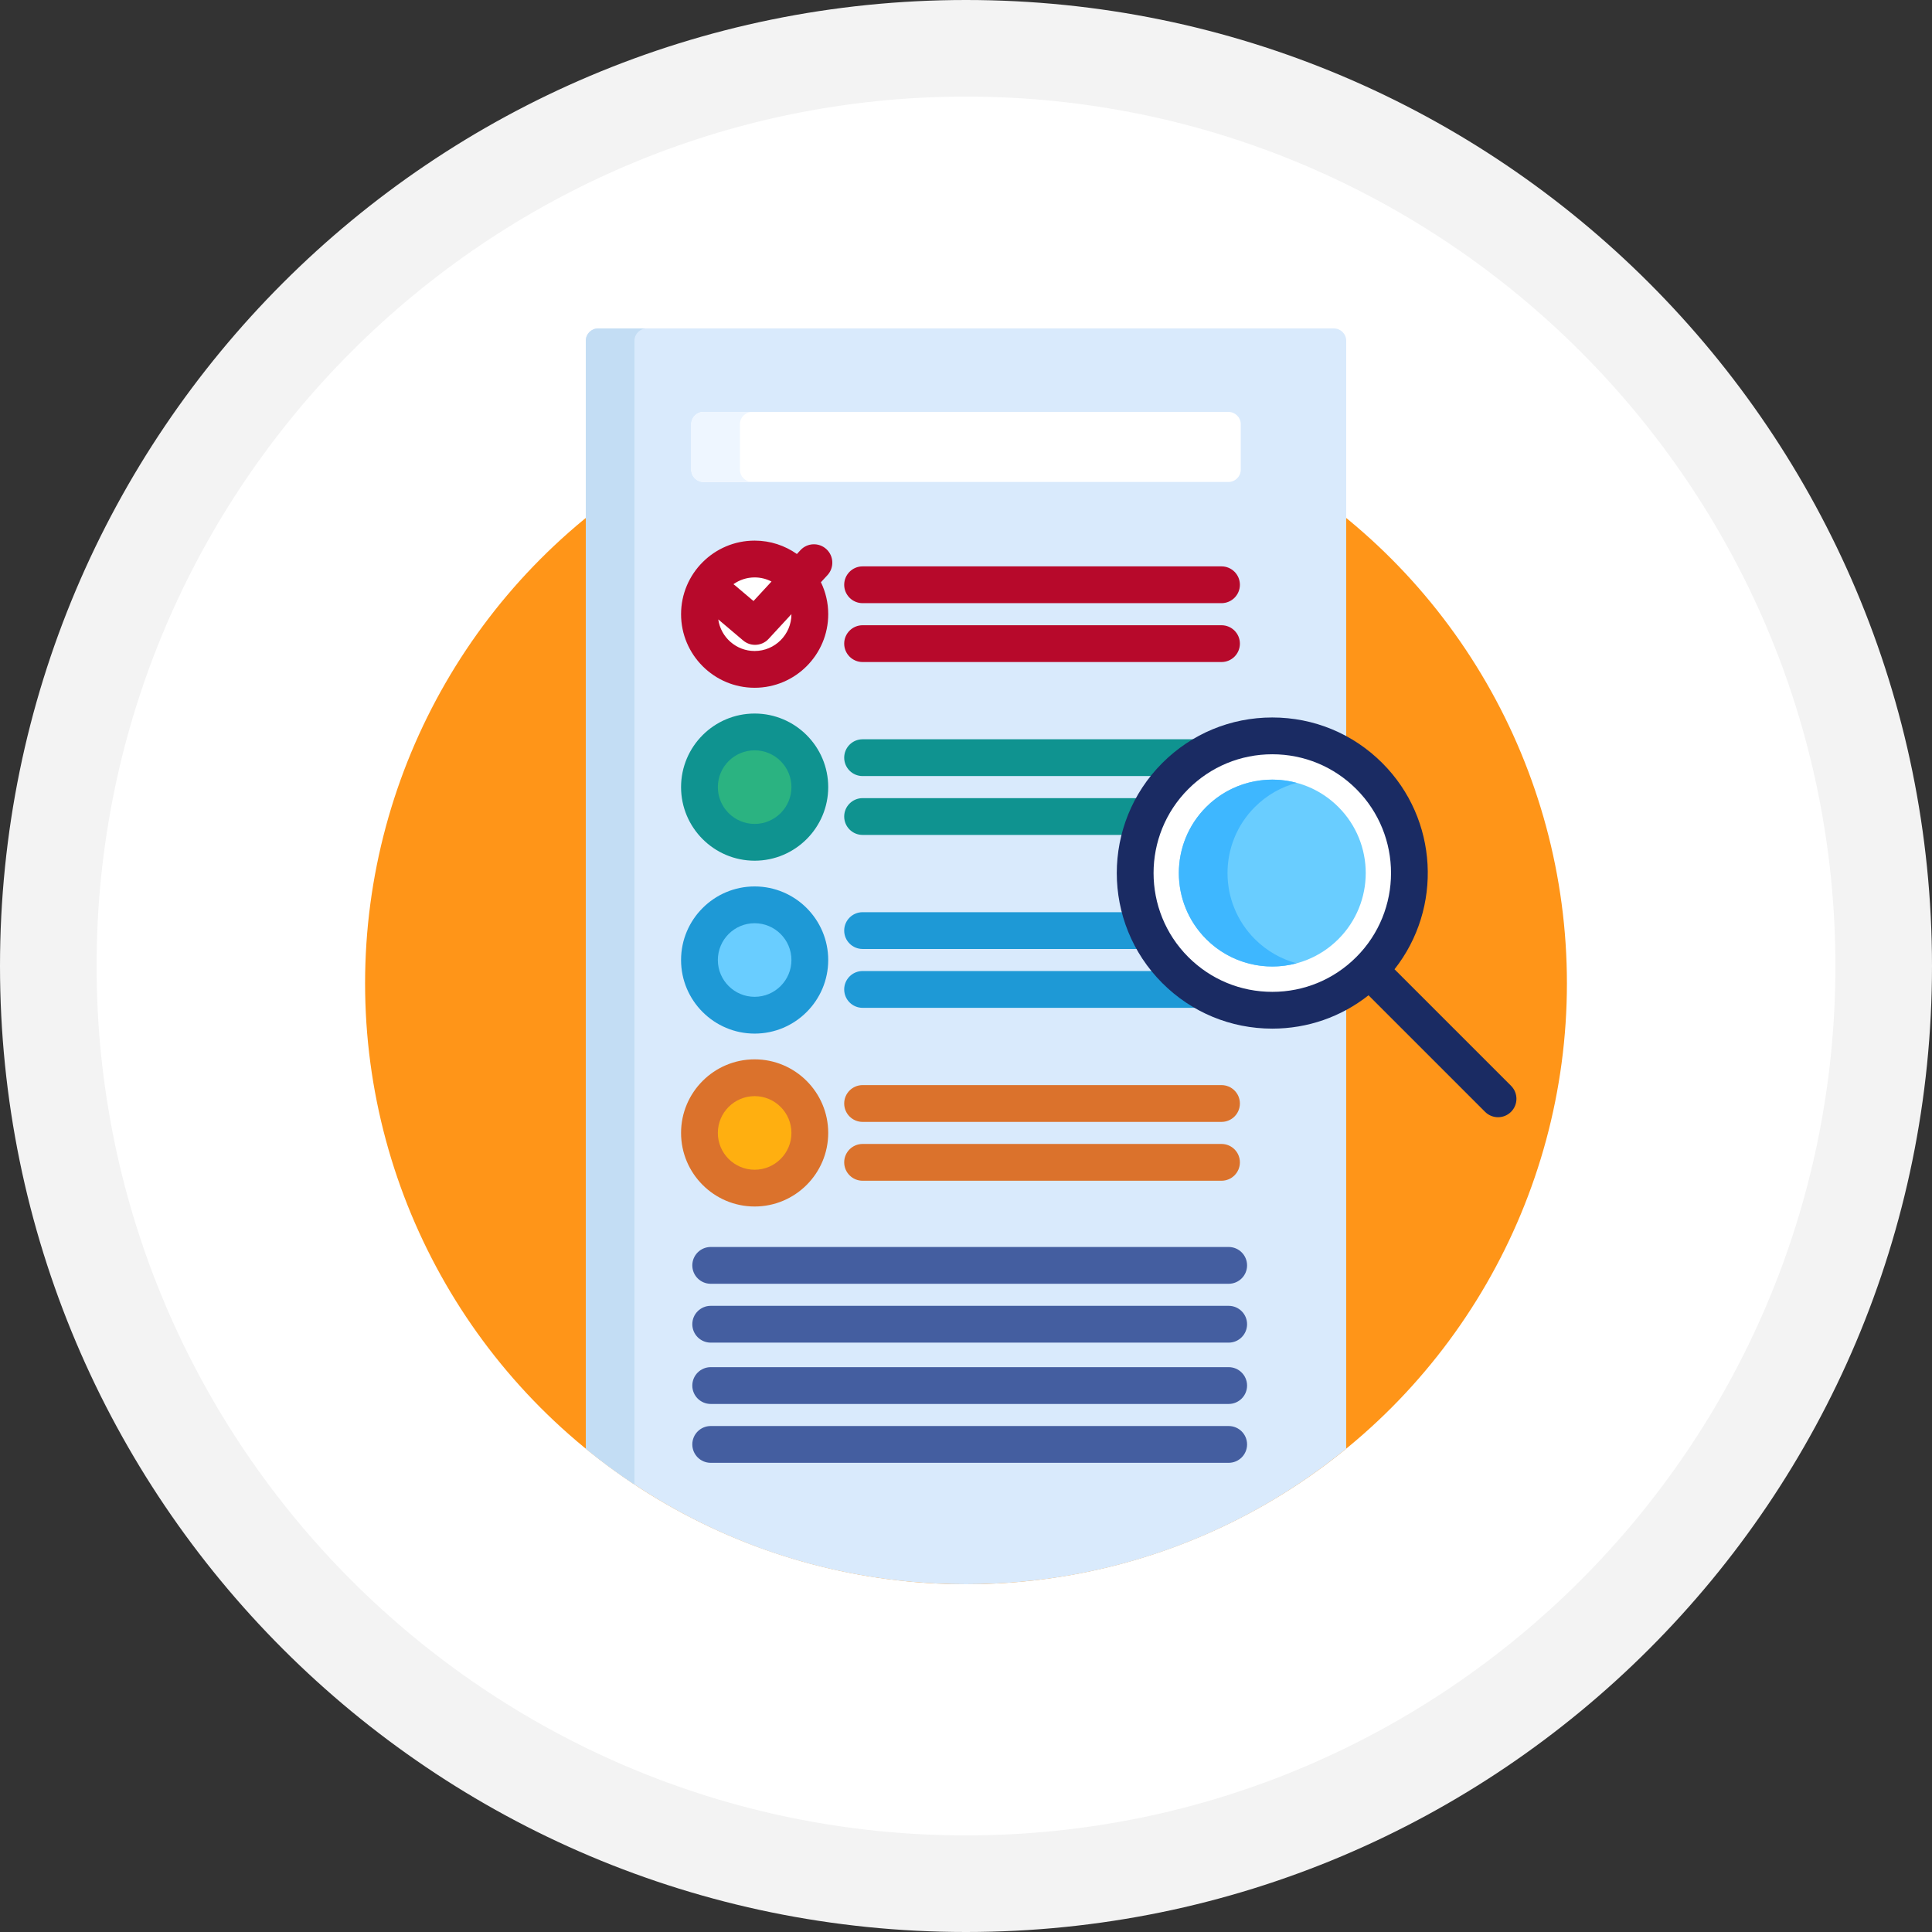 <svg xmlns="http://www.w3.org/2000/svg" xmlns:xlink="http://www.w3.org/1999/xlink" id="Layer_1" x="0px" y="0px" width="200px" height="200px" viewBox="0 0 200 200" xml:space="preserve"><rect x="0" y="0" width="200" height="200" fill="#333333" stroke="none"/><g>	<path fill="#FFFFFF" d="M100,195c-52.383,0-95-42.617-95-95S47.617,5,100,5s95,42.617,95,95C195,152.382,152.383,195,100,195z"></path>	<path fill="#F3F3F3" d="M100,10c49.626,0,90,40.374,90,90c0,49.625-40.374,90-90,90s-90-40.375-90-90C10,50.374,50.374,10,100,10   M100,0C44.771,0,0,44.771,0,100c0,55.229,44.771,100,100,100c55.229,0,100-44.771,100-100C200,44.771,155.229,0,100,0L100,0z"></path></g><g>	<circle fill="#FF9518" cx="100" cy="101.793" r="62.207"></circle>	<path fill="#D9EAFC" d="M121.665,100.421c-5.545-5.545-5.545-14.537,0-20.084c4.807-4.805,12.198-5.442,17.694-1.921V35.27  c0-0.698-0.571-1.27-1.27-1.27H61.91c-0.698,0-1.27,0.571-1.27,1.27v114.694C71.363,158.736,85.066,164,100,164  s28.638-5.264,39.359-14.036v-47.622C133.863,105.865,126.472,105.227,121.665,100.421z"></path>	<path fill="#C3DDF4" d="M65.679,35.27c0-0.698,0.571-1.27,1.27-1.27H61.91c-0.698,0-1.27,0.571-1.27,1.27v114.694  c1.613,1.32,3.295,2.559,5.038,3.715V35.27z"></path>	<path fill="#FFFFFF" d="M128.442,48.623c0,0.698-0.571,1.27-1.27,1.27H72.827c-0.698,0-1.27-0.571-1.27-1.27v-4.711  c0-0.698,0.571-1.27,1.27-1.27h54.346c0.698,0,1.27,0.571,1.27,1.27V48.623L128.442,48.623z"></path>	<path fill="#EEF6FF" d="M76.596,48.623v-4.711c0-0.698,0.571-1.27,1.27-1.27h-5.038c-0.698,0-1.27,0.571-1.27,1.27v4.711  c0,0.698,0.571,1.27,1.27,1.27h5.038C77.167,49.892,76.596,49.321,76.596,48.623z"></path>	<g>		<path fill="#B7092B" d="M126.45,62.439H89.295c-1.051,0-1.904-0.853-1.904-1.904s0.854-1.904,1.904-1.904h37.155   c1.052,0,1.904,0.853,1.904,1.904S127.502,62.439,126.45,62.439z"></path>		<path fill="#B7092B" d="M126.45,68.533H89.295c-1.051,0-1.904-0.853-1.904-1.904c0-1.052,0.854-1.904,1.904-1.904h37.155   c1.052,0,1.904,0.852,1.904,1.904C128.354,67.68,127.502,68.533,126.45,68.533z"></path>	</g>	<circle fill="#FFFFFF" cx="78.121" cy="63.583" r="5.713"></circle>	<g>		<path fill="#0F9390" d="M121.665,80.337c1.682-1.681,3.68-2.849,5.803-3.511c-0.295-0.187-0.644-0.296-1.018-0.296H89.295   c-1.051,0-1.904,0.853-1.904,1.904s0.854,1.904,1.904,1.904h32.368C121.664,80.338,121.664,80.337,121.665,80.337z"></path>		<path fill="#0F9390" d="M119.81,82.623H89.295c-1.051,0-1.904,0.854-1.904,1.904c0,1.052,0.854,1.904,1.904,1.904h28.771   C118.449,85.103,119.03,83.817,119.81,82.623z"></path>	</g>	<circle fill="#2BB381" cx="78.121" cy="81.48" r="5.713"></circle>	<path fill="#0F9390" d="M78.12,89.099c-4.2,0-7.617-3.418-7.617-7.617c0-4.2,3.417-7.617,7.617-7.617s7.617,3.417,7.617,7.617  C85.737,85.681,82.32,89.099,78.12,89.099z M78.12,77.673c-2.101,0-3.809,1.708-3.809,3.809s1.708,3.809,3.809,3.809  c2.1,0,3.809-1.708,3.809-3.809S80.221,77.673,78.12,77.673z"></path>	<g>		<path fill="#1E99D6" d="M118.094,94.43H89.295c-1.051,0-1.904,0.853-1.904,1.904s0.854,1.904,1.904,1.904h30.583   C119.084,97.046,118.488,95.762,118.094,94.43z"></path>		<path fill="#1E99D6" d="M121.772,100.522H89.295c-1.051,0-1.904,0.854-1.904,1.904c0,1.052,0.854,1.904,1.904,1.904h37.155   c0.419,0,0.806-0.137,1.119-0.366C125.453,103.323,123.459,102.175,121.772,100.522z"></path>	</g>	<circle fill="#69CDFF" cx="78.121" cy="99.381" r="5.713"></circle>	<path fill="#1E99D6" d="M78.12,106.998c-4.2,0-7.617-3.417-7.617-7.617s3.417-7.617,7.617-7.617s7.617,3.417,7.617,7.617  S82.32,106.998,78.12,106.998z M78.12,95.572c-2.101,0-3.809,1.708-3.809,3.809s1.708,3.809,3.809,3.809  c2.1,0,3.809-1.708,3.809-3.809S80.221,95.572,78.12,95.572z"></path>	<g>		<path fill="#DB722C" d="M126.45,116.138H89.295c-1.051,0-1.904-0.853-1.904-1.904s0.854-1.904,1.904-1.904h37.155   c1.052,0,1.904,0.853,1.904,1.904S127.502,116.138,126.45,116.138z"></path>		<path fill="#DB722C" d="M126.45,122.23H89.295c-1.051,0-1.904-0.853-1.904-1.904s0.854-1.904,1.904-1.904h37.155   c1.052,0,1.904,0.853,1.904,1.904S127.502,122.23,126.45,122.23z"></path>	</g>	<circle fill="#FFAF10" cx="78.121" cy="117.281" r="5.713"></circle>	<path fill="#DB722C" d="M78.12,124.897c-4.2,0-7.617-3.417-7.617-7.617s3.417-7.617,7.617-7.617s7.617,3.417,7.617,7.617  S82.32,124.897,78.12,124.897z M78.12,113.472c-2.101,0-3.809,1.708-3.809,3.809s1.708,3.809,3.809,3.809  c2.1,0,3.809-1.708,3.809-3.809S80.221,113.472,78.12,113.472z"></path>	<path fill="#FFFFFF" d="M141.749,80.337c5.546,5.547,5.546,14.539,0,20.084c-5.546,5.547-14.537,5.547-20.084,0  c-5.545-5.545-5.545-14.537,0-20.084C127.212,74.792,136.203,74.792,141.749,80.337z"></path>	<path fill="#1A2B63" d="M156.423,112.402l-12.063-12.063c4.979-6.315,4.56-15.524-1.265-21.349  c-3.041-3.042-7.086-4.717-11.388-4.717s-8.346,1.675-11.388,4.717c-6.28,6.28-6.28,16.498,0,22.777  c3.041,3.041,7.086,4.717,11.388,4.717c3.66,0,7.132-1.216,9.961-3.452l12.063,12.063c0.372,0.372,0.859,0.559,1.347,0.559  s0.975-0.187,1.346-0.559C157.167,114.352,157.167,113.146,156.423,112.402z M123.012,99.074c-4.793-4.794-4.793-12.596,0-17.391  c2.323-2.322,5.411-3.601,8.695-3.601c3.285,0,6.373,1.278,8.695,3.6c4.795,4.797,4.795,12.598,0,17.392  c-2.322,2.323-5.41,3.602-8.695,3.602C128.423,102.676,125.335,101.397,123.012,99.074z"></path>	<path fill="#69CDFF" d="M138.547,83.538c3.778,3.778,3.778,9.904,0,13.681c-3.776,3.778-9.902,3.778-13.68,0  c-3.778-3.776-3.778-9.902,0-13.681C128.645,79.761,134.771,79.761,138.547,83.538z"></path>	<path fill="#3EB7FF" d="M129.905,97.219c-3.777-3.776-3.777-9.902,0-13.681c1.242-1.242,2.738-2.072,4.32-2.497  c-3.23-0.868-6.823-0.037-9.358,2.497c-3.777,3.778-3.777,9.904,0,13.681c2.535,2.536,6.128,3.367,9.358,2.499  C132.644,99.292,131.147,98.461,129.905,97.219z"></path>	<path fill="#B7092B" d="M85.657,59.54c0.713-0.773,0.665-1.978-0.107-2.691c-0.773-0.713-1.979-0.666-2.691,0.107l-0.364,0.395  c-1.239-0.873-2.747-1.387-4.375-1.387c-4.199,0-7.616,3.417-7.616,7.617s3.417,7.617,7.616,7.617c4.201,0,7.618-3.417,7.618-7.617  c0-1.185-0.272-2.308-0.757-3.309L85.657,59.54z M79.865,60.2l-1.863,2.018l-1.908-1.615c-0.056-0.046-0.112-0.088-0.17-0.127  c0.621-0.44,1.378-0.702,2.195-0.702C78.749,59.773,79.341,59.929,79.865,60.2z M81.929,63.582c0,2.1-1.708,3.809-3.809,3.809  c-1.916,0-3.503-1.425-3.766-3.27l2.579,2.183c0.357,0.301,0.795,0.45,1.229,0.45c0.515,0,1.026-0.207,1.4-0.613l2.365-2.563  C81.929,63.579,81.929,63.581,81.929,63.582z"></path>	<g>		<path fill="#445EA0" d="M127.193,132.896H73.572c-1.052,0-1.904-0.853-1.904-1.904s0.853-1.904,1.904-1.904h53.621   c1.052,0,1.904,0.853,1.904,1.904S128.244,132.896,127.193,132.896z"></path>		<path fill="#445EA0" d="M127.193,138.988H73.572c-1.052,0-1.904-0.853-1.904-1.904s0.853-1.904,1.904-1.904h53.621   c1.052,0,1.904,0.853,1.904,1.904S128.244,138.988,127.193,138.988z"></path>		<path fill="#445EA0" d="M127.193,145.337H73.572c-1.052,0-1.904-0.853-1.904-1.904s0.853-1.904,1.904-1.904h53.621   c1.052,0,1.904,0.853,1.904,1.904S128.244,145.337,127.193,145.337z"></path>		<path fill="#445EA0" d="M127.193,151.43H73.572c-1.052,0-1.904-0.853-1.904-1.904s0.853-1.904,1.904-1.904h53.621   c1.052,0,1.904,0.853,1.904,1.904S128.244,151.43,127.193,151.43z"></path>	</g></g></svg>